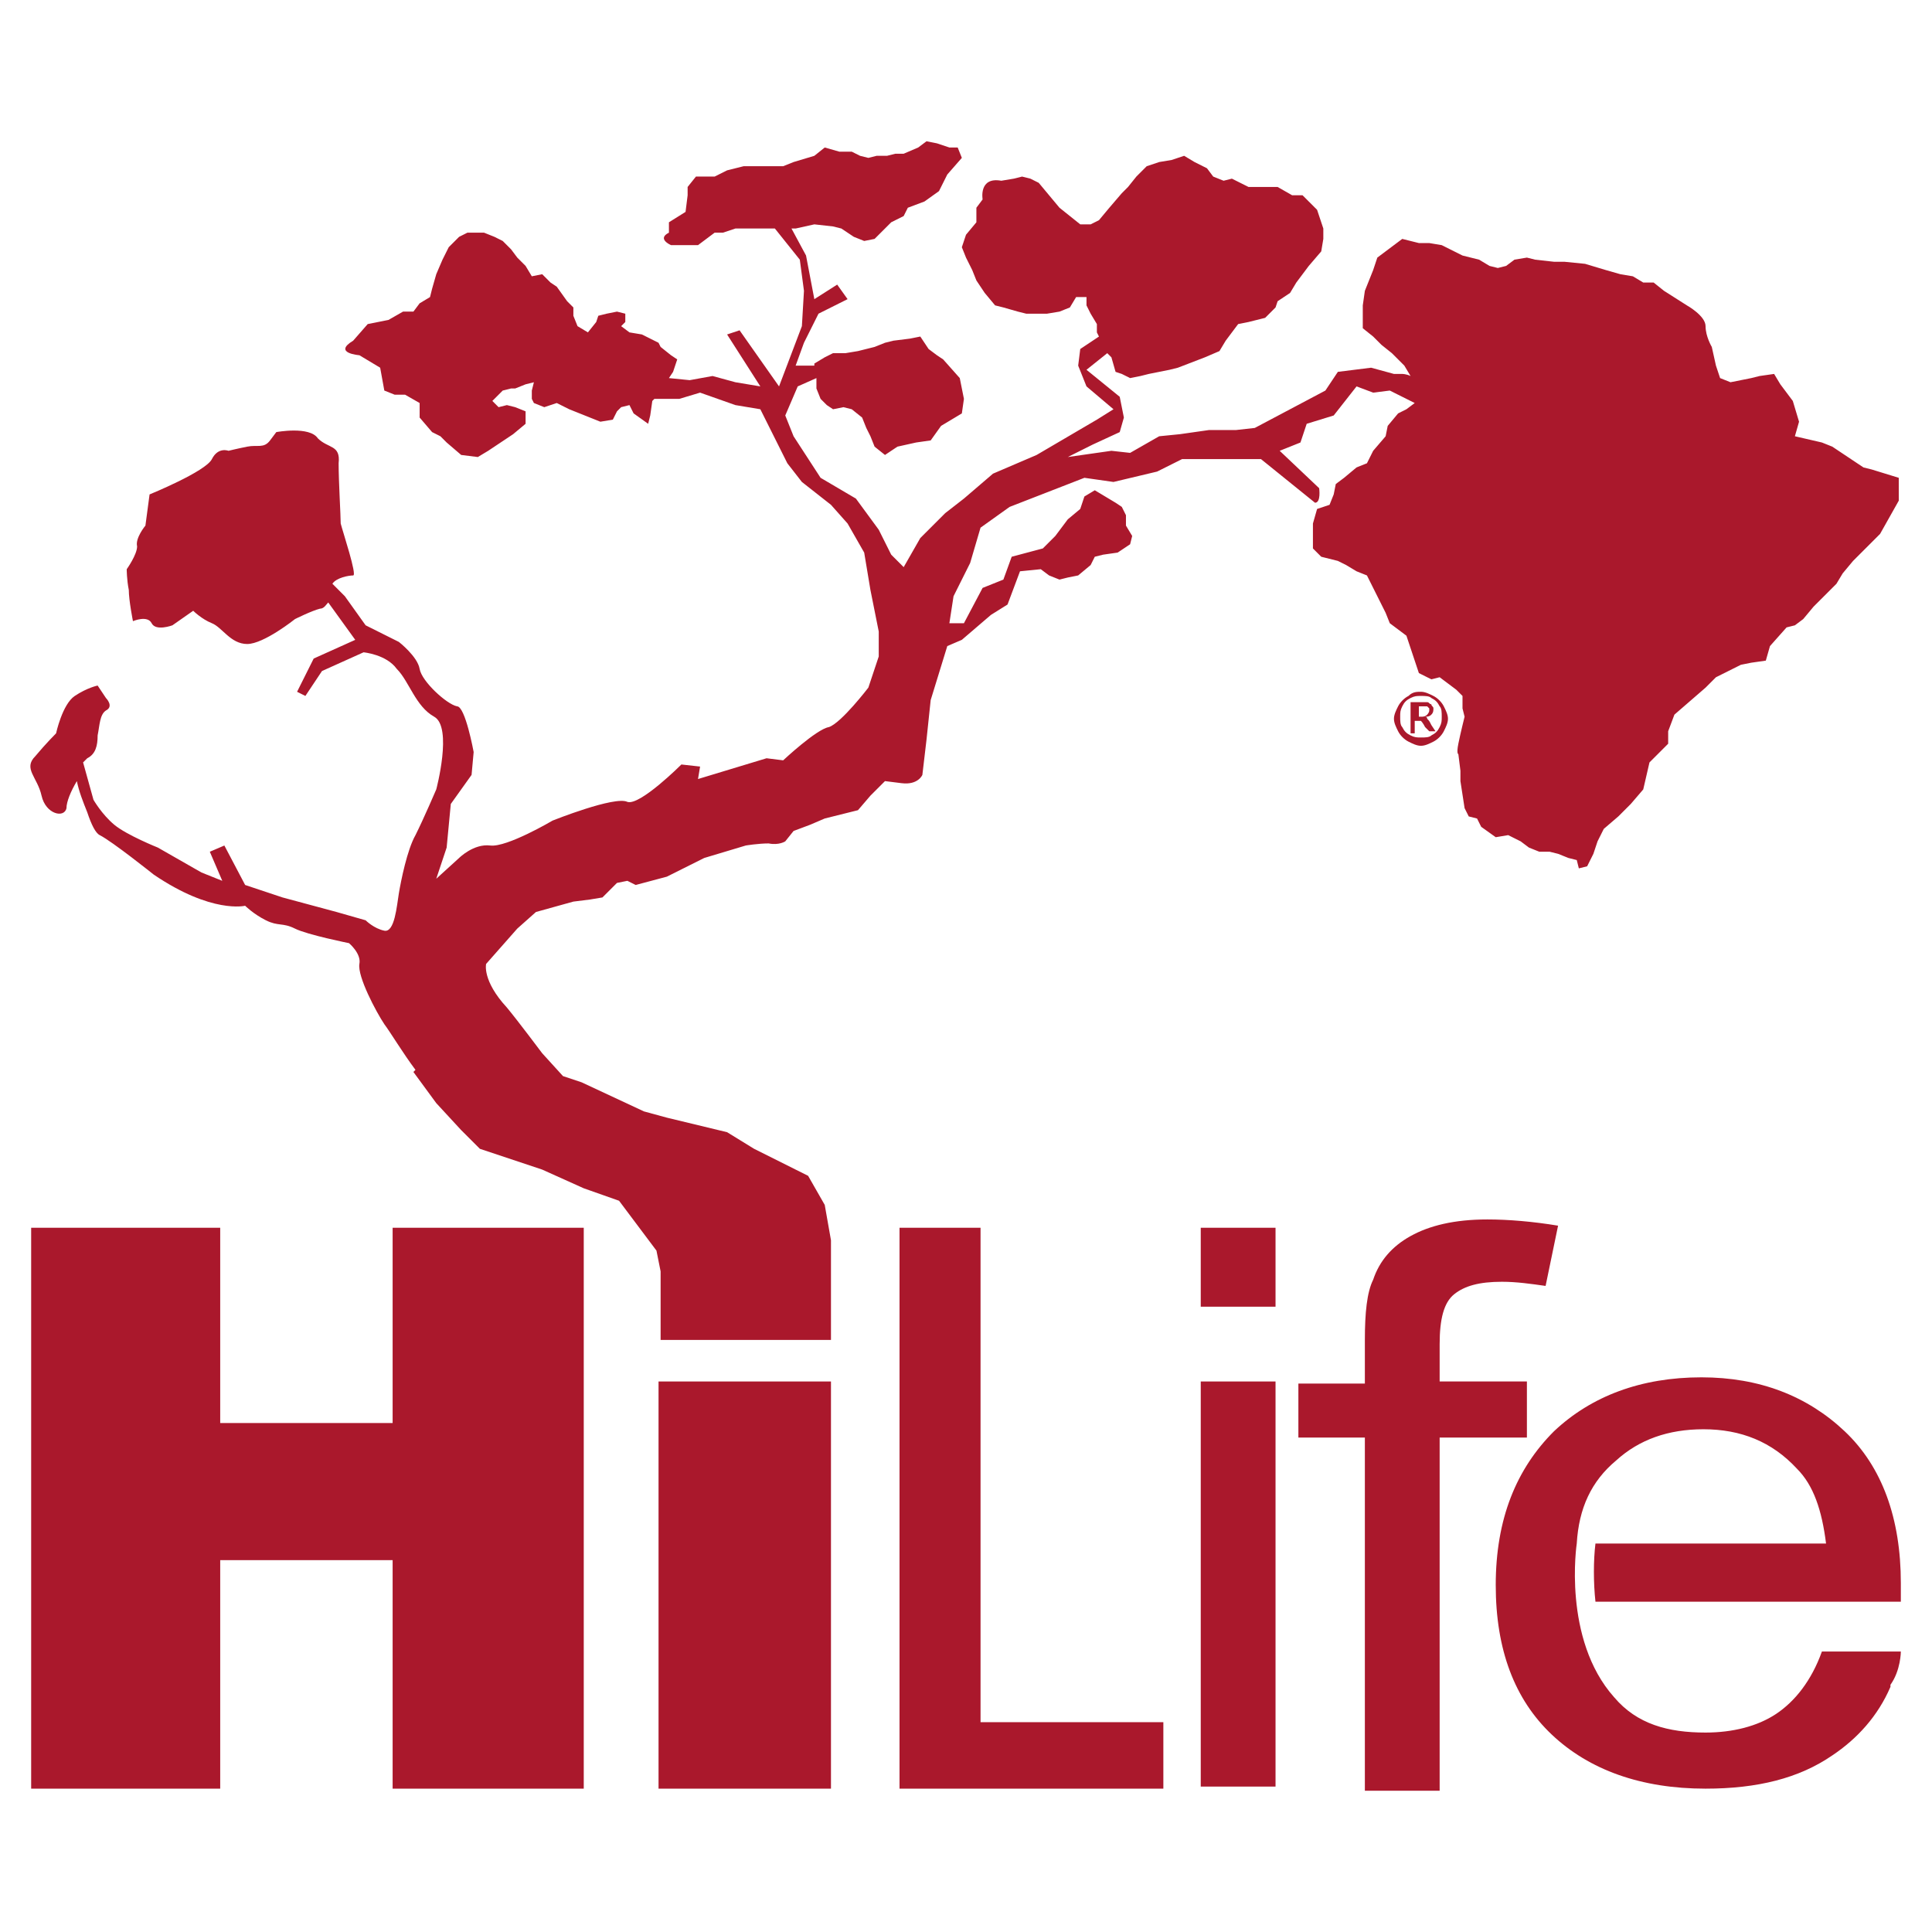 <?xml version="1.0" encoding="utf-8"?>
<!-- Generator: Adobe Illustrator 26.3.1, SVG Export Plug-In . SVG Version: 6.00 Build 0)  -->
<svg version="1.1" id="レイヤー_1" xmlns="http://www.w3.org/2000/svg" xmlns:xlink="http://www.w3.org/1999/xlink" x="0px"
	 y="0px" width="93px" height="93px" viewBox="0 0 93 93" style="enable-background:new 0 0 93 93;" xml:space="preserve">
<style type="text/css">
	.st0{fill:#AA182C;}
</style>
<g>
	<polygon class="st0" points="18.9,68.5 10.6,68.5 10.6,59.1 1.5,59.1 1.5,86.1 10.6,86.1 10.6,75.1 18.9,75.1 18.9,86.1 28.1,86.1 
		28.1,59.1 18.9,59.1 	"/>
	<rect x="31.7" y="66.5" class="st0" width="8.3" height="19.6"/>
	<polygon class="st0" points="47.2,59.1 43.3,59.1 43.3,86.1 56,86.1 56,82.9 47.2,82.9 	"/>
	<rect x="57.8" y="59.1" class="st0" width="3.6" height="3.8"/>
	<rect x="57.8" y="66.5" class="st0" width="3.6" height="19.5"/>
	<path class="st0" d="M73.5,66.5h-4.2v-1.8c0-1.2,0.2-2,0.7-2.4c0.5-0.4,1.2-0.6,2.3-0.6c0.7,0,1.4,0.1,2.1,0.2L75,59
		c-1.2-0.2-2.4-0.3-3.4-0.3c-1.6,0-2.8,0.3-3.7,0.8c-0.9,0.5-1.5,1.2-1.8,2.1c-0.3,0.6-0.4,1.6-0.4,2.9v2.1h-3.2v2.6h3.2v17h3.6v-17
		h4.2V66.5z"/>
	<path class="st0" d="M76.8,77.1l14.7,0c0-0.4,0-0.7,0-0.9c0-3.1-0.9-5.6-2.7-7.3c-1.8-1.7-4.1-2.6-6.9-2.6c-2.9,0-5.3,0.9-7.1,2.6
		c-1.8,1.8-2.8,4.2-2.8,7.4c0,3.1,0.9,5.5,2.7,7.2c1.8,1.7,4.3,2.6,7.4,2.6c2.5,0,4.5-0.5,6.1-1.6c1.2-0.8,2.2-1.9,2.8-3.3
		c0,0,0,0,0-0.1c0.5-0.7,0.5-1.6,0.5-1.6h-3.8c-0.5,1.4-1.3,2.4-2.2,3c-0.9,0.6-2.1,0.9-3.4,0.9c-1.8,0-3.3-0.4-4.4-1.7
		c-2.5-2.8-1.8-7.4-1.8-7.4c0.1-1.7,0.7-3,1.9-4c1.1-1,2.5-1.5,4.2-1.5c1.8,0,3.3,0.6,4.5,1.9c0.8,0.8,1.2,2,1.4,3.6H76.8
		C76.7,75.1,76.7,76.2,76.8,77.1"/>
	<path class="st0" d="M91.4,23l-1.3-0.4l-0.4-0.1l-1.5-1l-0.5-0.2l-1.3-0.3l0.2-0.7l-0.3-1l-0.6-0.8L85.4,18l-0.7,0.1l-0.4,0.1
		l-0.5,0.1l-0.5,0.1l-0.5-0.2l-0.2-0.6l-0.2-0.9c0,0-0.3-0.5-0.3-1c0-0.5-0.9-1-0.9-1l-1.1-0.7l-0.5-0.4l-0.5,0l-0.5-0.3l-0.6-0.1
		L77.3,13l-1-0.3l-1-0.1l-0.5,0l-0.9-0.1l-0.4-0.1l-0.6,0.1l-0.4,0.3l-0.4,0.1l-0.4-0.1l-0.5-0.3l-0.8-0.2l-1-0.5l-0.6-0.1l-0.5,0
		l-0.8-0.2l-1.2,0.9l-0.2,0.6l-0.4,1l-0.1,0.7l0,0.6l0,0.5l0.5,0.4l0.4,0.4L67,17l0.3,0.3l0.3,0.3l0.3,0.5c-0.2-0.1-0.4-0.1-0.4-0.1
		L67.1,18l-1.1-0.3l-1.6,0.2l-0.6,0.9l-1.7,0.9l-1.7,0.9l-0.9,0.1l-1.3,0l-1.4,0.2l-1,0.1l-1.4,0.8l-0.9-0.1l-2.1,0.3l1.2-0.6
		l1.3-0.6l0.2-0.7l-0.2-1l-1.6-1.3l1-0.8l0.2,0.2l0.2,0.7L54,18l0.4,0.2l0.5-0.1l0.4-0.1l0.5-0.1l0.5-0.1l0.4-0.1l1.3-0.5l0.7-0.3
		l0.3-0.5l0.6-0.8l0.5-0.1l0.4-0.1l0.4-0.1l0.5-0.5l0.1-0.3l0.6-0.4l0.3-0.5l0.6-0.8l0.6-0.7l0.1-0.6l0-0.5l-0.3-0.9l-0.7-0.7
		l-0.5,0l-0.7-0.4l-0.5,0L60.1,9l-0.8-0.4l-0.4,0.1l-0.5-0.2l-0.3-0.4l-0.6-0.3L57,7.5l-0.6,0.2l-0.6,0.1L55.2,8l-0.5,0.5L54.3,9
		L54,9.3l-0.6,0.7l-0.5,0.6l-0.4,0.2l-0.5,0l-0.5-0.4L51,10l-0.5-0.6l-0.5-0.6l-0.4-0.2l-0.4-0.1l-0.4,0.1l-0.6,0.1
		c-1.1-0.2-0.9,0.9-0.9,0.9L47,10l0,0.7l-0.5,0.6l-0.2,0.6l0.2,0.5l0.3,0.6l0.2,0.5l0.4,0.6l0.5,0.6l0.4,0.1L49,15l0.4,0.1l0.5,0
		l0.5,0L51,15l0.5-0.2l0.3-0.5l0.5,0l0,0.4l0.2,0.4l0.3,0.5l0,0.4l0.1,0.2L52,16.8l-0.1,0.8l0.4,1l1.3,1.1l-0.8,0.5l-2.9,1.7
		l-2.1,0.9l-1.4,1.2l-0.9,0.7l-1.2,1.2l-0.8,1.4l-0.6-0.6l-0.6-1.2l-1.1-1.5L39.5,23L38.2,21l-0.4-1l0.6-1.4l0.9-0.4l0,0.5l0.2,0.5
		l0.3,0.3l0.3,0.2l0.5-0.1l0.4,0.1l0.5,0.4l0.2,0.5l0.2,0.4l0.2,0.5l0.5,0.4l0.6-0.4l0.9-0.2l0.7-0.1l0.5-0.7l1-0.6l0.1-0.7l-0.2-1
		l-0.8-0.9l-0.3-0.2l-0.4-0.3l-0.4-0.6l-0.5,0.1L43,16.4l-0.4,0.1l-0.5,0.2l-0.4,0.1l-0.4,0.1l-0.6,0.1l-0.6,0l-0.4,0.2l-0.5,0.3
		l0,0.1l-0.9,0l0.4-1.1l0.7-1.4l1.4-0.7l-0.5-0.7l-1.1,0.7l-0.4-2.1l-0.7-1.3l0.2,0l0.9-0.2l0.9,0.1l0.4,0.1l0.6,0.4l0.5,0.2
		l0.5-0.1l0.4-0.4l0.4-0.4l0.6-0.3l0.2-0.4l0.8-0.3l0.7-0.5l0.4-0.8l0.7-0.8l-0.2-0.5l-0.4,0l-0.6-0.2l-0.5-0.1l-0.4,0.3l-0.7,0.3
		l-0.4,0l-0.4,0.1l-0.5,0l-0.4,0.1l-0.4-0.1L41,7.3l-0.6,0l-0.7-0.2l-0.5,0.4l-1,0.3L37.7,8l-0.4,0l-0.8,0L35.8,8l-0.8,0.2l-0.6,0.3
		l-0.9,0L33.1,9l0,0.4l-0.1,0.8l-0.8,0.5l0,0.5c-0.6,0.3,0.1,0.6,0.1,0.6l0.8,0l0.5,0l0.4-0.3l0.4-0.3l0.4,0l0.6-0.2l0.5,0l0.4,0
		l0.4,0l0.6,0l1.2,1.5l0.2,1.5l-0.1,1.7l-1.1,2.9l-1.9-2.7L35,16.1l1.6,2.5l-1.2-0.2l-1.1-0.3l-1.1,0.2l-1-0.1l0.2-0.3l0.2-0.6
		l-0.3-0.2l-0.5-0.4l-0.1-0.2l-0.8-0.4L30.3,16l-0.4-0.3l0.2-0.2l0-0.4L29.7,15l-0.5,0.1l-0.4,0.1l-0.1,0.3L28.3,16l-0.5-0.3
		l-0.2-0.5l0-0.4l-0.3-0.3l-0.5-0.7l-0.3-0.2l-0.4-0.4l-0.5,0.1l-0.3-0.5l-0.4-0.4L24.6,12l-0.4-0.4l-0.4-0.2l-0.5-0.2l-0.8,0
		l-0.4,0.2l-0.5,0.5l-0.3,0.6l-0.3,0.7l-0.2,0.7l-0.1,0.4l-0.5,0.3L19.9,15L19.4,15l-0.7,0.4l-1,0.2L17,16.4c-1,0.6,0.3,0.7,0.3,0.7
		l0.5,0.3l0.5,0.3l0.2,1.1L19,19l0.5,0l0.7,0.4l0,0.3l0,0.4l0.6,0.7l0.4,0.2l0.3,0.3l0.7,0.6L23,22l0.5-0.3l0.6-0.4l0.6-0.4l0.6-0.5
		l0-0.6l-0.5-0.2l-0.4-0.1l-0.4,0.1l-0.3-0.3l0.5-0.5l0.4-0.1l0.2,0l0.5-0.2l0.4-0.1l-0.1,0.4l0,0.4l0.1,0.2l0.5,0.2l0.6-0.2
		l0.6,0.3l0.5,0.2l0.5,0.2l0.5,0.2l0.6-0.1l0.2-0.4l0.2-0.2l0.4-0.1l0.2,0.4l0.7,0.5l0.1-0.4l0.1-0.7l0.1-0.1l1.2,0l1-0.3l1.7,0.6
		l1.2,0.2l1.3,2.6l0.7,0.9l1.4,1.1l0.8,0.9l0.8,1.4l0.3,1.8l0.4,2l0,1.2l-0.5,1.5c0,0-1.3,1.7-1.9,1.9c-0.6,0.1-2.2,1.6-2.2,1.6
		l-0.8-0.1l-3.3,1l0.1-0.6l-0.9-0.1c0,0-2,2-2.6,1.8c-0.6-0.3-3.6,0.9-3.6,0.9s-2.2,1.3-3,1.2c-0.8-0.1-1.5,0.6-1.5,0.6L21,42.3
		l0.5-1.5l0.2-2.1l1-1.4l0.1-1.1c0,0-0.4-2.2-0.8-2.2c-0.5-0.1-1.7-1.2-1.8-1.8c-0.1-0.6-1-1.3-1-1.3l-1.6-0.8l-1-1.4L16,28.1
		c0.2-0.3,0.8-0.4,1-0.4c0.2,0-0.5-2.1-0.6-2.5c0-0.4-0.1-2-0.1-2.9c0.1-0.9-0.5-0.7-1-1.2c-0.4-0.6-2-0.3-2-0.3L13,21.2
		c-0.3,0.4-0.6,0.2-1.1,0.3c-0.5,0.1-0.9,0.2-0.9,0.2s-0.5-0.2-0.8,0.4c-0.3,0.6-3,1.7-3,1.7L7,25.3c0,0-0.5,0.6-0.4,1
		c0,0.4-0.5,1.1-0.5,1.1s0,0.5,0.1,1c0,0.5,0.2,1.5,0.2,1.5s0.7-0.3,0.9,0.1c0.2,0.4,1,0.1,1,0.1l1-0.7c0,0,0.4,0.4,0.9,0.6
		c0.5,0.2,0.9,1,1.7,1c0.8,0,2.3-1.2,2.3-1.2s0.8-0.4,1.2-0.5c0.2,0,0.3-0.2,0.4-0.3l1.3,1.8l-2,0.9l-0.8,1.6l0.4,0.2l0.8-1.2l2-0.9
		c0,0,1.1,0.1,1.6,0.8c0.6,0.6,0.9,1.8,1.8,2.3c0.9,0.5,0.1,3.5,0.1,3.5s-0.6,1.4-1,2.2c-0.4,0.7-0.7,2.2-0.8,2.8
		c-0.1,0.6-0.2,1.9-0.7,1.8c-0.5-0.1-0.9-0.5-0.9-0.5l-1.4-0.4l-2.6-0.7l-1.8-0.6l-1-1.9L10.1,41l0.6,1.4L9.7,42l-2.1-1.2
		c0,0-1.5-0.6-2.1-1.1c-0.6-0.5-1-1.2-1-1.2l-0.5-1.8c0.1-0.1,0.2-0.2,0.2-0.2c0.4-0.2,0.5-0.6,0.5-1.1c0.1-0.5,0.1-1,0.4-1.2
		c0.4-0.2,0-0.6,0-0.6l-0.4-0.6c0,0-0.5,0.1-1.1,0.5c-0.6,0.4-0.9,1.8-0.9,1.8s-0.5,0.5-1,1.1c-0.6,0.6,0.1,1,0.3,1.9
		c0.2,0.9,1.1,1.1,1.2,0.6c0-0.3,0.2-0.8,0.5-1.3c0.1,0.5,0.3,1,0.5,1.5c0.2,0.6,0.4,1,0.6,1.1c0.6,0.3,2.6,1.9,2.6,1.9
		c2.8,1.9,4.4,1.5,4.4,1.5s0.4,0.4,1,0.7c0.6,0.3,0.8,0.1,1.4,0.4c0.6,0.3,2.6,0.7,2.6,0.7s0.6,0.5,0.5,1c-0.1,0.6,0.8,2.3,1.2,2.9
		c0.3,0.4,0.9,1.4,1.5,2.2l-0.1,0.1l1.1,1.5l1.2,1.3l0.9,0.9l3,1l2,0.9l1.7,0.6l1.8,2.4l0.2,1v3.3H40v-4.8L39.7,58l-0.8-1.4
		l-2.6-1.3L35,54.5l-2.9-0.7L31,53.5l-3-1.4l-0.9-0.3l-1-1.1c0,0-1.2-1.6-1.7-2.2c-1.2-1.3-1-2.1-1-2.1l1.5-1.7l0.9-0.8l1.8-0.5
		l0.8-0.1l0.6-0.1l0.7-0.7l0.5-0.1l0.4,0.2l1.5-0.4l1.8-0.9l2-0.6c0,0,0.6-0.1,1.1-0.1c0.5,0.1,0.8-0.1,0.8-0.1l0.4-0.5l0.8-0.3
		l0.7-0.3l1.6-0.4l0.6-0.7l0.7-0.7l0.8,0.1c0.8,0.1,1-0.4,1-0.4l0.2-1.7l0.2-1.9l0.8-2.6l0.7-0.3l1.4-1.2l0.8-0.5l0.6-1.6l1-0.1
		l0.4,0.3l0.5,0.2l0.4-0.1l0.5-0.1l0.6-0.5l0.2-0.4l0.4-0.1l0.7-0.1l0.6-0.4l0.1-0.4l-0.3-0.5l0-0.5l-0.2-0.4l-0.3-0.2l-1-0.6
		l-0.5,0.3l-0.2,0.6l-0.6,0.5l-0.3,0.4l-0.3,0.4l-0.5,0.5l-0.1,0.1l-1.5,0.4l-0.4,1.1l-1,0.4L46.4,30L45.7,30l0.2-1.3l0.8-1.6
		l0.5-1.7l1.4-1l1.8-0.7l1.8-0.7l1.4,0.2l2.1-0.5l1.2-0.6l2.8,0l1,0l2.6,2.1c0,0-0.3,0,0,0c0.3,0,0.2-0.7,0.2-0.7l-1.9-1.8l1-0.4
		l0.3-0.9l1.3-0.4l1.1-1.4l0.8,0.3l0.8-0.1l1.2,0.6l-0.4,0.3l-0.4,0.2l-0.5,0.6l-0.1,0.5l-0.6,0.7l-0.3,0.6l-0.5,0.2L64.7,23
		l-0.4,0.3l-0.1,0.5L64,24.3l-0.6,0.2l-0.2,0.7l0,0.4l0,0.4l0,0.4l0.4,0.4l0.8,0.2l0.4,0.2l0.5,0.3l0.5,0.2l0.4,0.8l0.2,0.4l0.3,0.6
		l0.2,0.5l0.8,0.6l0.6,1.8l0.6,0.3l0.4-0.1l0.8,0.6l0.3,0.3l0,0.6l0.1,0.4c0,0-0.2,0.8-0.3,1.3c-0.1,0.5,0,0.5,0,0.5l0.1,0.8l0,0.5
		l0.2,1.3l0.2,0.4l0.4,0.1l0.2,0.4l0.7,0.5l0.6-0.1l0.6,0.3l0.4,0.3l0.5,0.2l0.5,0l0.4,0.1l0.5,0.2l0.4,0.1l0.1,0.4l0.4-0.1l0.3-0.6
		l0.2-0.6l0.3-0.6l0.7-0.6l0.6-0.6l0.6-0.7l0.3-1.3l0.9-0.9l0-0.6l0.3-0.8l1.5-1.3l0.5-0.5l1.2-0.6l0.5-0.1l0.7-0.1l0.2-0.7l0.8-0.9
		l0.4-0.1l0.4-0.3l0.5-0.6l1.1-1.1l0.3-0.5l0.5-0.6l1.3-1.3l0.9-1.6L91.4,23z"/>
	<path class="st0" d="M68.4,33.3c0.2,0,0.4,0.1,0.6,0.2c0.2,0.1,0.4,0.3,0.5,0.5c0.1,0.2,0.2,0.4,0.2,0.6c0,0.2-0.1,0.4-0.2,0.6
		c-0.1,0.2-0.3,0.4-0.5,0.5c-0.2,0.1-0.4,0.2-0.6,0.2c-0.2,0-0.4-0.1-0.6-0.2c-0.2-0.1-0.4-0.3-0.5-0.5c-0.1-0.2-0.2-0.4-0.2-0.6
		c0-0.2,0.1-0.4,0.2-0.6c0.1-0.2,0.3-0.4,0.5-0.5C68,33.3,68.2,33.3,68.4,33.3 M68.4,33.5c-0.2,0-0.3,0-0.5,0.1
		c-0.2,0.1-0.3,0.2-0.4,0.4c-0.1,0.2-0.1,0.3-0.1,0.5c0,0.2,0,0.4,0.1,0.5c0.1,0.2,0.2,0.3,0.4,0.4c0.2,0.1,0.3,0.1,0.5,0.1
		c0.2,0,0.4,0,0.5-0.1c0.2-0.1,0.3-0.2,0.4-0.4c0.1-0.2,0.1-0.3,0.1-0.5c0-0.2,0-0.4-0.1-0.5c-0.1-0.2-0.2-0.3-0.4-0.4
		C68.8,33.5,68.6,33.5,68.4,33.5 M67.9,35.2v-1.4h0.5c0.2,0,0.3,0,0.3,0c0.1,0,0.1,0.1,0.2,0.1c0,0.1,0.1,0.1,0.1,0.2
		c0,0.1,0,0.2-0.1,0.3c-0.1,0.1-0.2,0.1-0.3,0.1c0,0,0.1,0,0.1,0.1c0.1,0.1,0.1,0.1,0.2,0.3l0.2,0.3h-0.3L68.6,35
		c-0.1-0.2-0.2-0.3-0.2-0.3c0,0-0.1,0-0.2,0h-0.1v0.6H67.9z M68.1,34.5h0.3c0.1,0,0.2,0,0.3-0.1c0,0,0.1-0.1,0.1-0.2
		c0,0,0-0.1,0-0.1c0,0-0.1-0.1-0.1-0.1c0,0-0.1,0-0.2,0h-0.2V34.5z"/>
</g>
</svg>
